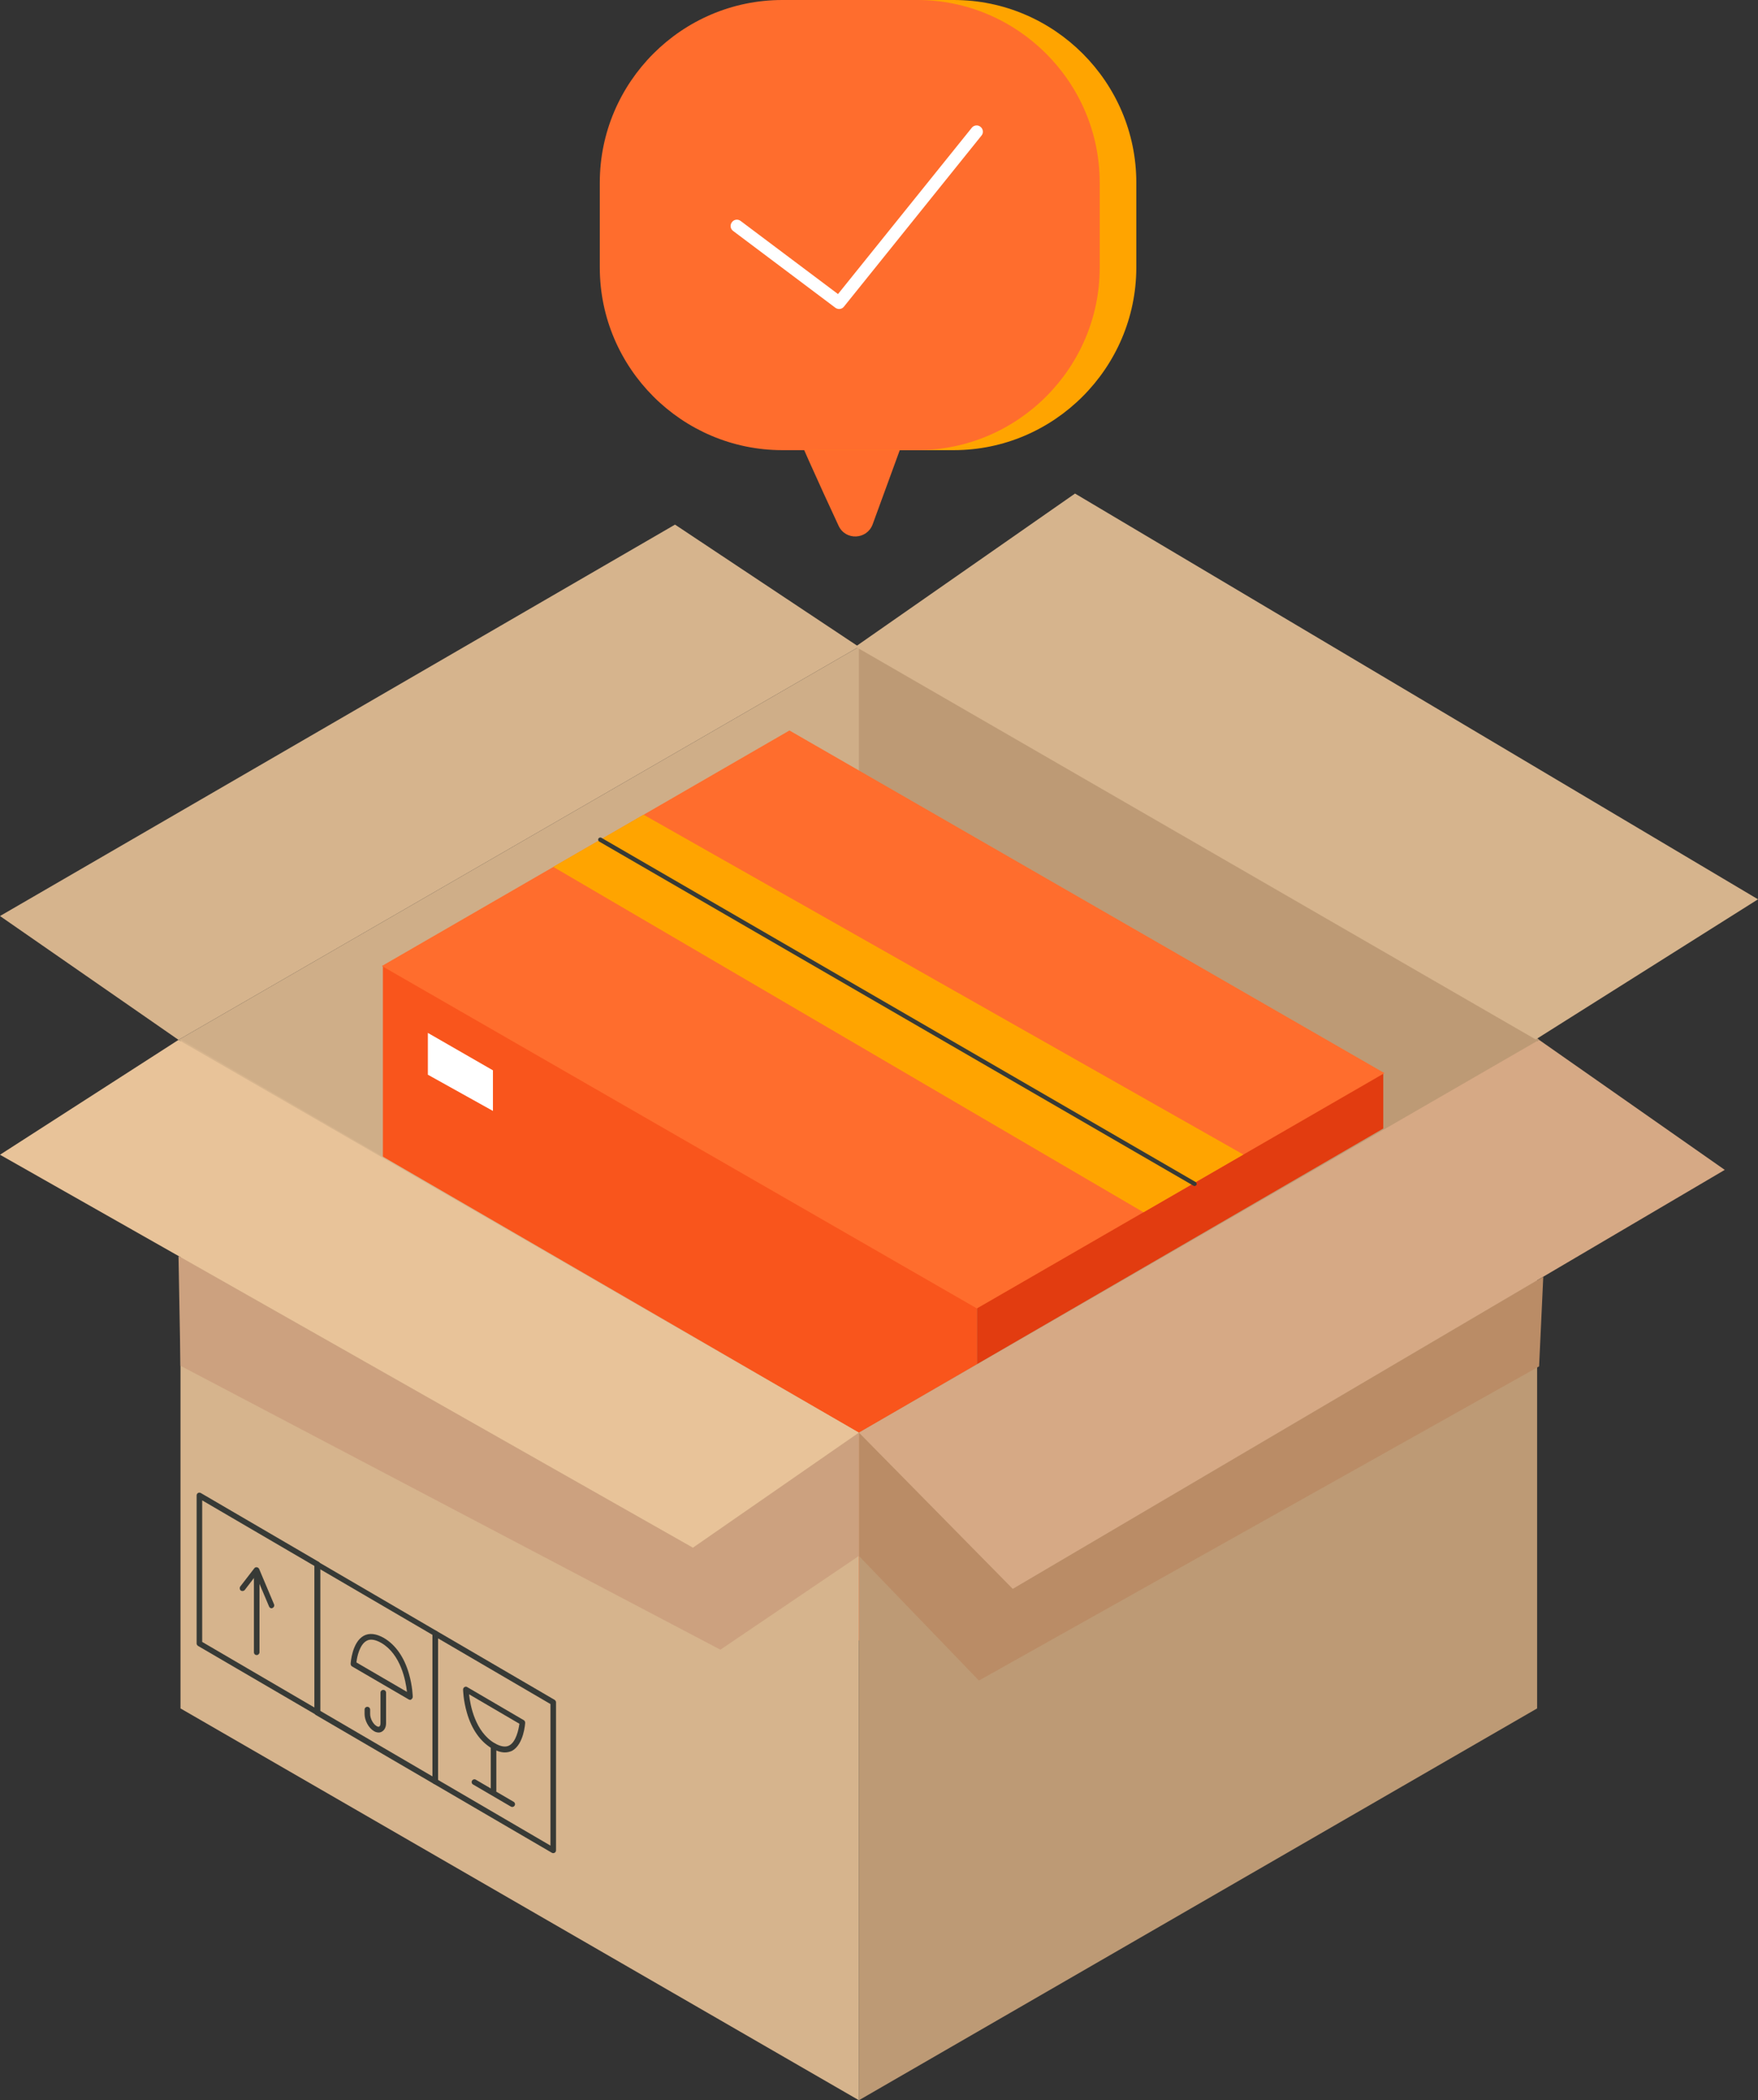 <?xml version="1.0" encoding="utf-8"?>
<!-- Generator: Adobe Illustrator 26.2.1, SVG Export Plug-In . SVG Version: 6.00 Build 0)  -->
<svg version="1.1" xmlns="http://www.w3.org/2000/svg" xmlns:xlink="http://www.w3.org/1999/xlink" x="0px" y="0px"
	 viewBox="0 0 883.4 1054.9" style="enable-background:new 0 0 883.4 1054.9;" xml:space="preserve">
<rect x="0" y="0" width="883.4" height="1054.9" fill="#333333" stroke="none"/>
<style type="text/css">
	.st0{fill:#FF6D2D;}
	.st1{fill:#FFA400;}
	.st2{fill:#FFFFFF;}
	.st3{fill:#CFAE88;}
	.st4{fill:#BD9A75;}
	.st5{fill:#A17B51;}
	.st6{fill:#D6B48D;}
	.st7{fill:#E23C10;}
	.st8{fill:#F9551C;}
	.st9{fill:#E8C399;}
	.st10{fill:#D6A985;}
	.st11{fill:#373A36;}
	.st12{fill:#BA8C66;}
	.st13{fill:#CCA17F;}
</style>
<g id="background">
</g>
<g id="image">
	<g>
		<path class="st0" d="M398.8,212.8c0,2.1,13.1,30.9,22.6,51.3c3.5,7.5,14.2,7,17.1-0.7l18.5-50.6H398.8z"/>
		<path class="st1" d="M479.3,226.1h-67.8c-50.4,0-91.7-41.2-91.7-91.7V91.7c0-50.4,41.2-91.7,91.7-91.7h67.8
			c50.4,0,91.7,41.2,91.7,91.7v42.8C570.9,184.8,529.7,226.1,479.3,226.1z"/>
		<path class="st0" d="M460.9,226.1h-67.8c-50.4,0-91.7-41.2-91.7-91.7V91.7c0-50.4,41.2-91.7,91.7-91.7h67.8
			c50.4,0,91.7,41.2,91.7,91.7v42.8C552.6,184.8,511.4,226.1,460.9,226.1z"/>
		<path class="st2" d="M421.7,155.2c-0.7,0-1.3-0.2-1.9-0.6L368.4,116c-1.4-1-1.7-3-0.6-4.4c1-1.4,3-1.7,4.4-0.6l48.9,36.7
			l67.2-83.5c1.1-1.4,3.1-1.6,4.4-0.5c1.4,1.1,1.6,3.1,0.5,4.4L424.1,154C423.5,154.8,422.6,155.2,421.7,155.2z"/>
		<polygon class="st3" points="431.6,719.6 773.4,522.3 431.6,324.9 89.7,522.3 		"/>
		<polygon class="st4" points="431.6,719.5 773.4,522.1 431.6,324.8 		"/>
		<polygon class="st5" points="656.6,695.6 748,641.6 748,579.9 656.6,633.8 		"/>
		<polygon class="st6" points="771.7,522.1 883.4,451.7 540.2,247.9 429.9,324.8 		"/>
		<polygon class="st6" points="431.6,324.9 339.2,263.5 0,460.1 89.7,522.3 		"/>
		<polygon class="st7" points="695.1,538.8 695.1,625.8 695.1,653.1 695.1,740.2 490.9,858.1 490.9,771.1 490.9,622.3 490.9,535.2 
					"/>
		<polygon class="st8" points="396.7,481.4 396.7,536.8 490.9,535.2 490.9,622.3 490.9,771.1 490.9,858.1 396.7,803.8 396.7,804.3 
			192.4,686.4 192.4,599.3 192.4,572.1 192.4,485 		"/>
		<polygon class="st0" points="191.9,485.2 396.7,366.9 695.7,539 490.9,657.2 		"/>
		<polygon class="st4" points="772.4,522 772.4,667.3 772.4,712.8 772.4,858.1 431.6,1054.9 431.6,909.6 431.6,719.6 		"/>
		<polygon class="st6" points="431.6,719.6 431.6,909.6 431.6,1054.9 90.7,858.1 90.7,712.8 90.7,667.3 90.7,522 		"/>
		<polygon class="st9" points="431.6,719.6 348.2,777.4 0,580 89.7,522.3 		"/>
		<polygon class="st10" points="773.4,522.3 866.7,587.6 508.9,798.1 431.6,719.6 		"/>
		<g>
			<path class="st11" d="M278,930.8c-0.2,0-0.5-0.1-0.7-0.2L218,896c-0.4-0.3-0.7-0.7-0.7-1.2v-74.4c0-0.5,0.3-1,0.7-1.2
				c0.4-0.3,1-0.2,1.4,0l59.3,34.6c0.4,0.3,0.7,0.7,0.7,1.2v74.4c0,0.5-0.3,1-0.7,1.2C278.5,930.7,278.2,930.8,278,930.8z
				 M220.1,894l56.5,33v-71.1l-56.5-33V894z"/>
			<path class="st11" d="M218.7,896.2c-0.2,0-0.5-0.1-0.7-0.2l-59.3-34.6c-0.4-0.3-0.7-0.7-0.7-1.2v-74.4c0-0.5,0.3-1,0.7-1.2
				c0.4-0.3,1-0.2,1.4,0l59.3,34.6c0.4,0.3,0.7,0.7,0.7,1.2v74.4c0,0.5-0.3,1-0.7,1.2C219.2,896.1,219,896.2,218.7,896.2z
				 M160.9,859.3l56.5,33v-71.1l-56.5-33V859.3z"/>
			<path class="st11" d="M159.5,861.5c-0.2,0-0.5-0.1-0.7-0.2l-59.3-34.6c-0.4-0.3-0.7-0.7-0.7-1.2v-74.4c0-0.5,0.3-1,0.7-1.2
				c0.4-0.3,1-0.2,1.4,0l59.3,34.6c0.4,0.3,0.7,0.7,0.7,1.2v74.4c0,0.5-0.3,1-0.7,1.2C159.9,861.5,159.7,861.5,159.5,861.5z
				 M101.6,824.7l56.5,33v-71.1l-56.5-33V824.7z"/>
			<path class="st11" d="M129,831.3c-0.8,0-1.4-0.6-1.4-1.4v-37.7c0-0.8,0.6-1.4,1.4-1.4s1.4,0.6,1.4,1.4v37.7
				C130.4,830.6,129.8,831.3,129,831.3z"/>
			<path class="st11" d="M136.5,807.8c-0.5,0-1.1-0.3-1.3-0.9l-6.6-15.6l-5.6,7.3c-0.5,0.6-1.4,0.7-2,0.3c-0.6-0.5-0.7-1.4-0.3-2
				l7.1-9.2c0.3-0.4,0.8-0.6,1.3-0.5c0.5,0.1,0.9,0.4,1.1,0.8l7.5,17.8c0.3,0.7,0,1.5-0.7,1.8C136.9,807.7,136.7,807.8,136.5,807.8z
				"/>
			<path class="st11" d="M206.1,853.8c-0.2,0-0.5-0.1-0.7-0.2L176.9,837c-0.5-0.3-0.7-0.8-0.7-1.3c0-0.4,0.7-10.9,6.6-14.1
				c2.8-1.5,6.2-1.1,10.1,1.1c5.8,3.4,10.2,9.6,12.6,18c1.8,6.2,1.9,11.4,1.9,11.6c0,0.5-0.3,1-0.7,1.2
				C206.6,853.8,206.3,853.8,206.1,853.8z M179.1,835l25.4,14.8c-0.6-5.6-3.1-18.9-12.9-24.6c-3-1.7-5.5-2.1-7.3-1.1
				C180.8,825.9,179.4,832,179.1,835z"/>
			<path class="st11" d="M253.7,880.2c-2,0-4.1-0.7-6.5-2c-5.8-3.4-10.2-9.6-12.6-18c-1.8-6.2-1.9-11.4-1.9-11.6
				c0-0.5,0.3-1,0.7-1.2c0.4-0.3,1-0.3,1.4,0l28.4,16.6c0.5,0.3,0.7,0.8,0.7,1.3c0,0.4-0.7,10.9-6.6,14.1
				C256.2,879.9,255,880.2,253.7,880.2z M235.7,851c0.6,5.6,3.1,18.9,12.9,24.6c3,1.7,5.5,2.1,7.3,1.1c3.4-1.8,4.7-7.9,5.1-10.9
				L235.7,851z"/>
			<path class="st11" d="M190.3,870.2c-0.8,0-1.6-0.2-2.4-0.7c-2.6-1.5-4.7-5.3-4.7-8.6v-2.2c0-0.8,0.6-1.4,1.4-1.4s1.4,0.6,1.4,1.4
				v2.2c0,2.3,1.5,5.1,3.3,6.1c0.5,0.3,1,0.4,1.3,0.2c0.3-0.2,0.6-0.7,0.6-1.7v-15.3c0-0.8,0.6-1.4,1.4-1.4s1.4,0.6,1.4,1.4v15.3
				c0,1.9-0.7,3.4-2,4.2C191.5,870,191,870.2,190.3,870.2z"/>
			<path class="st11" d="M248,900.8c-0.8,0-1.4-0.6-1.4-1.4v-22.5c0-0.8,0.6-1.4,1.4-1.4s1.4,0.6,1.4,1.4v22.5
				C249.4,900.1,248.7,900.8,248,900.8z"/>
			<path class="st11" d="M257.4,907.6c-0.2,0-0.5-0.1-0.7-0.2l-19-11.1c-0.7-0.4-0.9-1.3-0.5-1.9c0.4-0.7,1.3-0.9,1.9-0.5l19,11.1
				c0.7,0.4,0.9,1.3,0.5,1.9C258.4,907.3,257.9,907.6,257.4,907.6z"/>
		</g>
		<polygon class="st2" points="247.7,537.6 247.7,558 215,539.8 215,518.8 		"/>
		<polygon class="st1" points="278,435.4 574.6,608.9 624.8,579.9 323.4,409.2 		"/>
		<path class="st11" d="M600.3,595.7c-0.2,0-0.4,0-0.5-0.1L301.1,422.7c-0.5-0.3-0.7-1-0.4-1.5s1-0.7,1.5-0.4l298.6,172.9
			c0.5,0.3,0.7,1,0.4,1.5C601,595.5,600.6,595.7,600.3,595.7z"/>
		<polygon class="st12" points="431.6,719.6 431.6,781.5 491.9,844.1 773.4,686.3 775.5,641.3 508.9,798.1 		"/>
		<polygon class="st13" points="89.7,630.9 348.2,777.4 431.6,719.6 431.6,781.5 362,828.6 90.7,686 		"/>
	</g>
</g>
</svg>
